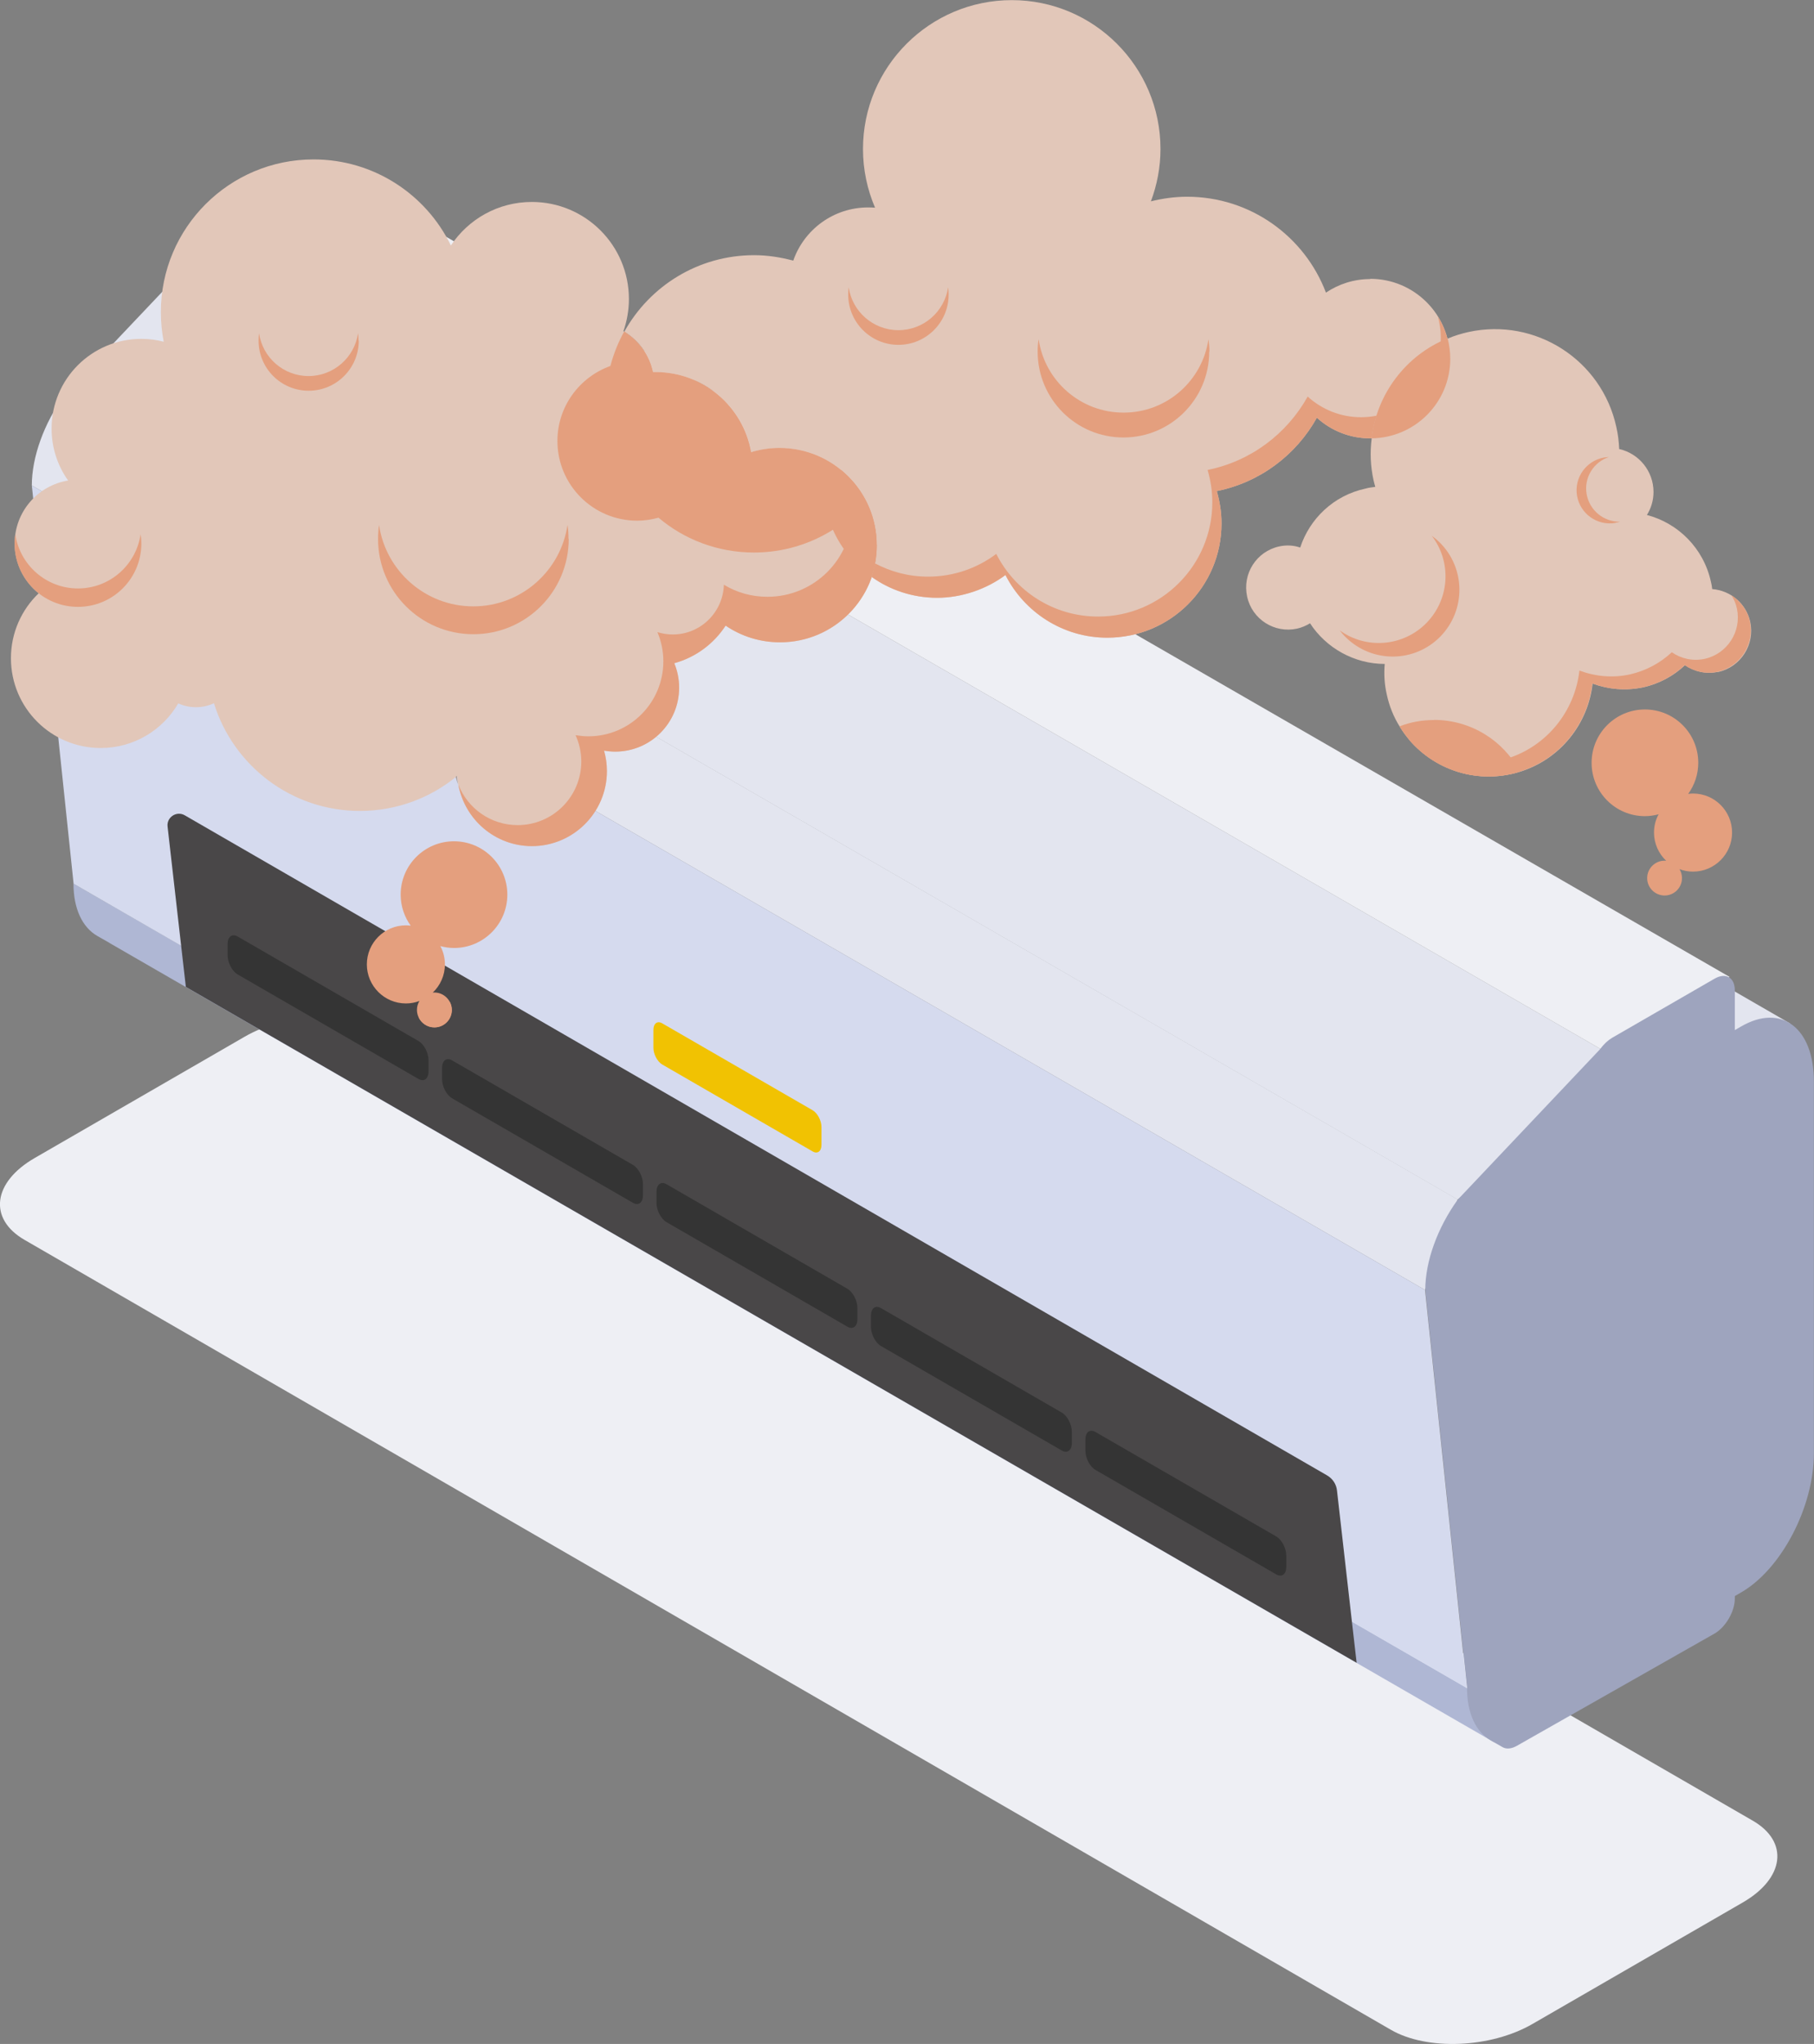 <?xml version="1.0" encoding="UTF-8"?> <svg xmlns="http://www.w3.org/2000/svg" id="_Слой_1" data-name="Слой_1" viewBox="0 0 145.92 164.36"><rect x="0" y="0" width="145.92" height="164.36" fill="#808080" stroke="none"/><defs><style> .cls-1 { fill: #e3e5ef; } .cls-2 { fill: #f1c202; } .cls-3 { fill: #d5daee; } .cls-4 { fill: #eeeff4; } .cls-5 { fill: #9ea4be; } .cls-6 { fill: #343434; } .cls-7 { fill: #e2c7b9; } .cls-8 { fill: #e49f7e; } .cls-9 { fill: #b0a199; } .cls-10 { fill: #afb7d4; } .cls-11 { fill: #494748; } </style></defs><path class="cls-4" d="M111.88,163.22L1.97,99.7c-2.92-1.69-2.56-4.63.82-6.58l16.9-9.76c3.37-1.95,8.48-2.16,11.4-.47l109.91,63.52c2.92,1.69,2.56,4.63-.82,6.58l-16.9,9.76c-3.37,1.95-8.48,2.16-11.4.47Z"></path><g><g><g><polygon class="cls-1" points="136.62 86.55 64.54 44.94 71.91 40.68 143.98 82.29 136.62 86.55"></polygon><path class="cls-5" d="M140.06,128.05l-15.87,9.16v-45.51l15.87-9.16c3.23-1.87,5.85.11,5.85,4.42v29.91c0,4.31-2.62,9.32-5.85,11.18Z"></path></g><g><path class="cls-10" d="M120.22,140.12L8.83,75.84s-.03-.01-.04-.03l-.95-.54c-1.23-.7-1.93-2.22-1.93-4.22l6.04,3.48,106.04,61.2,2.23,4.39Z"></path><polygon class="cls-1" points="129.01 87.65 117.25 96.46 22.98 42.05 5.17 31.78 16.66 19.66 27.47 25.9 128.73 84.34 129.01 87.65"></polygon><path class="cls-1" d="M117.25,96.46l-2.62,7.27L2.56,39.04c0-2.29.98-5,2.62-7.27l112.08,64.68Z"></path><path class="cls-4" d="M139.12,78.54l-1.28,2.29-9.11,3.51L16.66,19.66c.28-.39.6-.69.94-.88l8.25-4.77c.4-.23.76-.28,1.05-.16l.21.13,112.01,64.57Z"></path><path class="cls-5" d="M139.55,79.63v48.92c0,1.03-.73,2.29-1.63,2.81l-15.89,9.02c-.43.25-.85.29-1.15.12l-.95-.54c-1.23-.7-1.92-2.22-1.92-4.22l-3.36-32.01c0-2.29.98-5,2.61-7.26l11.48-12.13c.27-.38.6-.68.93-.88l8.25-4.76c.9-.52,1.63-.1,1.63.93Z"></path><polygon class="cls-3" points="114.63 103.73 2.56 39.04 5.92 71.06 117.99 135.74 114.63 103.73"></polygon><path class="cls-2" d="M65.37,92.59l-12.1-6.99c-.39-.23-.71-.83-.71-1.35v-1.43c0-.52.32-.76.71-.53l12.1,6.99c.39.23.71.83.71,1.35v1.43c0,.52-.32.76-.71.53Z"></path></g><path class="cls-11" d="M109.13,133.71L14.95,79.36l-.38-3.32-1.09-9.57c-.09-.75.72-1.29,1.38-.91l91.89,53.08c.45.26.75.71.8,1.23l1.2,10.54.38,3.31Z"></path><g><path class="cls-6" d="M33.66,86.76l-14.54-8.4c-.45-.26-.81-.95-.81-1.55v-.89c0-.6.36-.87.81-.61l14.54,8.4c.45.26.81.95.81,1.55v.89c0,.6-.36.87-.81.61Z"></path><path class="cls-6" d="M50.91,96.72l-14.54-8.4c-.45-.26-.81-.95-.81-1.55v-.89c0-.6.36-.87.81-.61l14.54,8.4c.45.26.81.95.81,1.55v.89c0,.6-.36.87-.81.61Z"></path><path class="cls-6" d="M68.16,106.68l-14.54-8.4c-.45-.26-.81-.95-.81-1.55v-.89c0-.6.36-.87.81-.61l14.54,8.4c.45.26.81.95.81,1.55v.89c0,.6-.36.87-.81.61Z"></path><path class="cls-6" d="M85.41,116.64l-14.54-8.4c-.45-.26-.81-.95-.81-1.55v-.89c0-.6.36-.87.81-.61l14.54,8.4c.45.26.81.95.81,1.55v.89c0,.6-.36.87-.81.61Z"></path><path class="cls-6" d="M102.66,126.6l-14.54-8.4c-.45-.26-.81-.95-.81-1.55v-.89c0-.6.36-.87.81-.61l14.54,8.4c.45.26.81.95.81,1.55v.89c0,.6-.36.87-.81.61Z"></path></g></g><g><g><g><path class="cls-7" d="M62.72,36.03c-.79,0-1.56.12-2.28.34-.65-3.66-3.84-6.44-7.69-6.44-.07,0-.13,0-.2,0-.31-1.41-1.2-2.59-2.4-3.3.28-.81.44-1.68.44-2.58,0-4.32-3.5-7.81-7.81-7.81-2.72,0-5.11,1.39-6.51,3.5-1.99-4.1-6.19-6.92-11.05-6.92-6.78,0-12.28,5.5-12.28,12.28,0,.82.08,1.61.23,2.38-.57-.15-1.18-.23-1.8-.23-3.99,0-7.22,3.23-7.22,7.22,0,1.55.49,2.99,1.33,4.17-2.44.4-4.3,2.51-4.3,5.06,0,1.62.76,3.07,1.93,4.01-1.37,1.31-2.23,3.16-2.23,5.22,0,3.99,3.23,7.22,7.22,7.22,2.66,0,4.99-1.44,6.24-3.59.43.2.92.31,1.43.31s1-.12,1.44-.32c1.55,5.01,6.22,8.66,11.74,8.66,2.98,0,5.71-1.06,7.83-2.82.2,3.15,2.81,5.65,6.01,5.65s6.03-2.7,6.03-6.03c0-.57-.08-1.12-.23-1.65.29.05.59.08.9.08,2.84,0,5.14-2.3,5.14-5.14,0-.7-.14-1.36-.39-1.97,1.72-.47,3.18-1.56,4.13-3.02,1.25.84,2.75,1.34,4.37,1.34,4.32,0,7.81-3.5,7.81-7.81s-3.5-7.81-7.81-7.81Z"></path><path class="cls-8" d="M67.65,37.79c.57,1,.9,2.15.9,3.38,0,3.77-3.05,6.82-6.82,6.82-1.28,0-2.48-.35-3.5-.97-.07,2.22-1.88,4-4.11,4-.43,0-.85-.07-1.24-.19.31.72.48,1.52.48,2.35,0,3.33-2.7,6.03-6.03,6.03-.35,0-.7-.04-1.03-.09.29.64.46,1.36.46,2.11,0,2.83-2.29,5.12-5.12,5.12-2.17,0-4.03-1.35-4.77-3.26.51,2.81,2.96,4.95,5.92,4.95,3.33,0,6.03-2.7,6.03-6.03,0-.57-.08-1.12-.23-1.65.29.05.59.08.9.08,2.84,0,5.14-2.3,5.14-5.14,0-.7-.14-1.36-.39-1.97,1.72-.47,3.18-1.56,4.13-3.02,1.25.85,2.75,1.34,4.38,1.34,4.32,0,7.81-3.5,7.81-7.81,0-2.45-1.12-4.63-2.88-6.06Z"></path><path class="cls-9" d="M36.76,62.38c.01.24.04.47.09.7-.08-.2-.15-.4-.2-.61.04-.03.08-.06.11-.09Z"></path><path class="cls-8" d="M45.75,43.33c0,4.23-3.43,7.67-7.67,7.67s-7.67-3.43-7.67-7.67c0-.38.03-.75.08-1.12.54,3.7,3.73,6.55,7.58,6.55s7.04-2.85,7.58-6.55c.06.36.08.74.08,1.12Z"></path><path class="cls-8" d="M11.37,43.7c0,2.82-2.28,5.1-5.1,5.1s-5.1-2.28-5.1-5.1c0-.25.02-.5.06-.74.36,2.46,2.48,4.36,5.04,4.36s4.68-1.89,5.04-4.36c.04.24.06.49.06.74Z"></path><path class="cls-8" d="M28.86,27.39c0,2.22-1.8,4.03-4.03,4.03s-4.03-1.8-4.03-4.03c0-.2.01-.4.04-.59.28,1.95,1.96,3.44,3.98,3.44s3.7-1.5,3.98-3.44c.03.19.04.39.04.59Z"></path></g><g><path class="cls-8" d="M36.52,67.65c-2.37,0-4.29,1.92-4.29,4.29,0,.93.3,1.79.81,2.5-.13-.02-.26-.03-.39-.03-1.74,0-3.14,1.41-3.14,3.14s1.41,3.14,3.14,3.14c.39,0,.75-.07,1.09-.2-.13.21-.2.46-.2.72,0,.77.63,1.4,1.4,1.4s1.4-.63,1.4-1.4-.63-1.4-1.4-1.4c-.04,0-.08,0-.13.01.6-.57.98-1.38.98-2.27,0-.53-.13-1.03-.37-1.47.35.09.72.15,1.1.15,2.37,0,4.29-1.92,4.29-4.29s-1.92-4.29-4.29-4.29Z"></path><path class="cls-8" d="M36.16,80.52c.12.21.19.44.19.7,0,.77-.63,1.4-1.4,1.4-.57,0-1.06-.34-1.28-.83.27.27.64.43,1.04.43.81,0,1.47-.66,1.47-1.47,0-.08,0-.16-.02-.24Z"></path></g></g><g><path class="cls-7" d="M110.23,22.44c-1.32,0-2.54.4-3.57,1.09-1.71-4.51-6.07-7.71-11.17-7.71-1,0-1.98.14-2.91.37.49-1.31.77-2.73.77-4.21,0-6.61-5.36-11.97-11.96-11.97s-11.97,5.36-11.97,11.97c0,1.68.35,3.27.97,4.72-.17-.01-.36-.02-.55-.02-2.79,0-5.16,1.78-6.03,4.28-1-.27-2.06-.44-3.15-.44-4.5,0-8.4,2.49-10.44,6.15,1.17.72,2.03,1.88,2.32,3.26h.21c3.84,0,7.04,2.78,7.68,6.44.73-.22,1.49-.34,2.28-.34,4.32,0,7.82,3.5,7.82,7.81,0,.89-.15,1.75-.43,2.54,1.49,1.07,3.32,1.69,5.29,1.69s3.96-.69,5.49-1.83c1.52,2.99,4.62,5.04,8.19,5.04,5.07,0,9.19-4.11,9.19-9.19,0-.91-.14-1.77-.38-2.6,3.47-.7,6.38-2.9,8.05-5.9,1.13,1.03,2.64,1.66,4.29,1.66,3.55,0,6.42-2.87,6.42-6.41s-2.87-6.42-6.42-6.42Z"></path><path class="cls-8" d="M70.53,43.84c0,.89-.15,1.75-.43,2.54-1.34-.95-2.42-2.26-3.1-3.78-1.84,1.16-4.02,1.83-6.35,1.83-2.92,0-5.61-1.05-7.68-2.8-.56.15-1.12.24-1.71.24-3.55,0-6.42-2.87-6.42-6.41,0-2.78,1.78-5.14,4.26-6.03.26-.98.63-1.91,1.11-2.77,1.17.72,2.03,1.88,2.32,3.26h.21c3.84,0,7.04,2.78,7.68,6.44.73-.22,1.49-.34,2.28-.34,4.32,0,7.82,3.5,7.82,7.81Z"></path><path class="cls-8" d="M97.27,28.28c0,3.81-3.09,6.9-6.9,6.9s-6.9-3.09-6.9-6.9c0-.34.02-.68.08-1,.48,3.33,3.35,5.9,6.83,5.9s6.34-2.56,6.83-5.9c.05.33.08.66.08,1Z"></path><path class="cls-8" d="M76.31,23.69c0,2.23-1.81,4.04-4.04,4.04s-4.04-1.81-4.04-4.04c0-.2.01-.4.04-.59.28,1.95,1.97,3.45,4,3.45s3.71-1.5,4-3.45c.03.19.04.39.04.59Z"></path><path class="cls-8" d="M115.66,25.44c.15.54.24,1.11.24,1.7,0,3.54-2.87,6.41-6.42,6.41-1.65,0-3.15-.63-4.29-1.66-1.67,3-4.58,5.2-8.05,5.9.24.83.38,1.69.38,2.6,0,5.07-4.11,9.19-9.19,9.19-3.58,0-6.68-2.05-8.19-5.04-1.53,1.15-3.43,1.83-5.49,1.83-1.55,0-2.99-.39-4.27-1.07-.07.37-.16.73-.28,1.08,1.49,1.07,3.32,1.69,5.29,1.69s3.96-.69,5.49-1.83c1.52,2.99,4.62,5.04,8.19,5.04,5.07,0,9.19-4.11,9.19-9.19,0-.91-.14-1.77-.38-2.6,3.47-.7,6.38-2.9,8.05-5.9,1.13,1.03,2.64,1.66,4.29,1.66,3.55,0,6.42-2.87,6.42-6.41,0-1.25-.36-2.42-.99-3.41Z"></path></g><g><path class="cls-7" d="M138.18,54.03c-.95.2-1.9-.03-2.64-.54-.9.85-2.05,1.49-3.36,1.78-1.42.3-2.82.16-4.07-.3-.36,3.25-2.61,6.09-5.85,7.09-.23.08-.45.13-.7.19-3.6.78-7.17-.85-8.97-3.83-.49-.78-.84-1.65-1.04-2.59-.19-.83-.23-1.65-.16-2.44-2.44,0-4.71-1.27-6.01-3.27-.31.19-.65.34-1.04.43-1.82.4-3.63-.75-4.02-2.58-.4-1.83.75-3.63,2.58-4.03.59-.13,1.17-.09,1.69.09.76-2.32,2.69-4.19,5.25-4.74.26-.08.53-.1.79-.14-.05-.18-.1-.35-.14-.53-.25-1.13-.29-2.26-.15-3.35.41-3.55,2.73-6.68,6.11-8.04.53-.23,1.09-.4,1.67-.53,5.39-1.18,10.73,2.24,11.9,7.64.14.59.2,1.18.23,1.77,1.58.35,2.76,1.77,2.76,3.45,0,.69-.2,1.32-.53,1.85,2.51.66,4.56,2.67,5.15,5.38.05.19.08.38.1.58,1.45.11,2.73,1.14,3.06,2.64.39,1.82-.76,3.63-2.59,4.03Z"></path><path class="cls-8" d="M116.44,27.21c-3.38,1.37-5.7,4.5-6.11,8.04,3.51-.05,6.33-2.89,6.33-6.4,0-.56-.08-1.12-.21-1.64Z"></path><path class="cls-8" d="M129.94,42.05c-1.45.25-2.83-.73-3.08-2.18-.25-1.45.73-2.83,2.18-3.08.13-.02.26-.03.39-.04-1.24.4-2.03,1.66-1.8,2.98.23,1.32,1.39,2.25,2.69,2.22-.12.04-.25.07-.38.09Z"></path><path class="cls-8" d="M115.77,43.58c2.13,2.07,2.17,5.46.11,7.59-2.07,2.13-5.46,2.17-7.59.11-.19-.18-.37-.38-.52-.59,2.12,1.54,5.11,1.32,6.99-.61,1.88-1.94,2.01-4.92.41-7,.21.15.41.32.6.5Z"></path><path class="cls-8" d="M140.77,49.99c-.2-.91-.76-1.65-1.49-2.12.2.32.36.68.44,1.07.39,1.82-.76,3.63-2.59,4.04-.96.21-1.91-.02-2.65-.53-.91.85-2.05,1.48-3.36,1.78-1.41.31-2.82.16-4.07-.31-.36,3.25-2.61,6.1-5.85,7.09-.23.08-.46.13-.7.19-2.66.58-5.29-.17-7.22-1.79,1.94,2.33,5.09,3.53,8.26,2.83.24-.05.47-.11.7-.19,3.24-.99,5.49-3.84,5.85-7.09,1.25.47,2.66.61,4.07.31,1.31-.29,2.46-.93,3.36-1.78.74.51,1.69.74,2.65.53,1.82-.4,2.98-2.22,2.59-4.04Z"></path><path class="cls-8" d="M115.35,57.9c-.98,0-1.91.17-2.77.51,1.81,2.98,5.38,4.62,8.98,3.83.24-.05.47-.11.7-.19-1.31-2.48-3.92-4.16-6.91-4.16Z"></path></g><path class="cls-8" d="M132.32,57.05c2.37,0,4.29,1.92,4.29,4.29,0,.93-.3,1.79-.81,2.5.13-.02.26-.03.39-.03,1.74,0,3.14,1.41,3.14,3.14s-1.41,3.14-3.14,3.14c-.39,0-.75-.07-1.09-.2.13.21.2.46.2.72,0,.78-.63,1.4-1.4,1.4s-1.4-.63-1.4-1.4.63-1.4,1.4-1.4c.04,0,.08,0,.13.01-.6-.57-.98-1.38-.98-2.27,0-.53.13-1.03.37-1.47-.35.09-.72.15-1.1.15-2.37,0-4.29-1.92-4.29-4.29s1.92-4.29,4.29-4.29Z"></path></g></g></svg> 